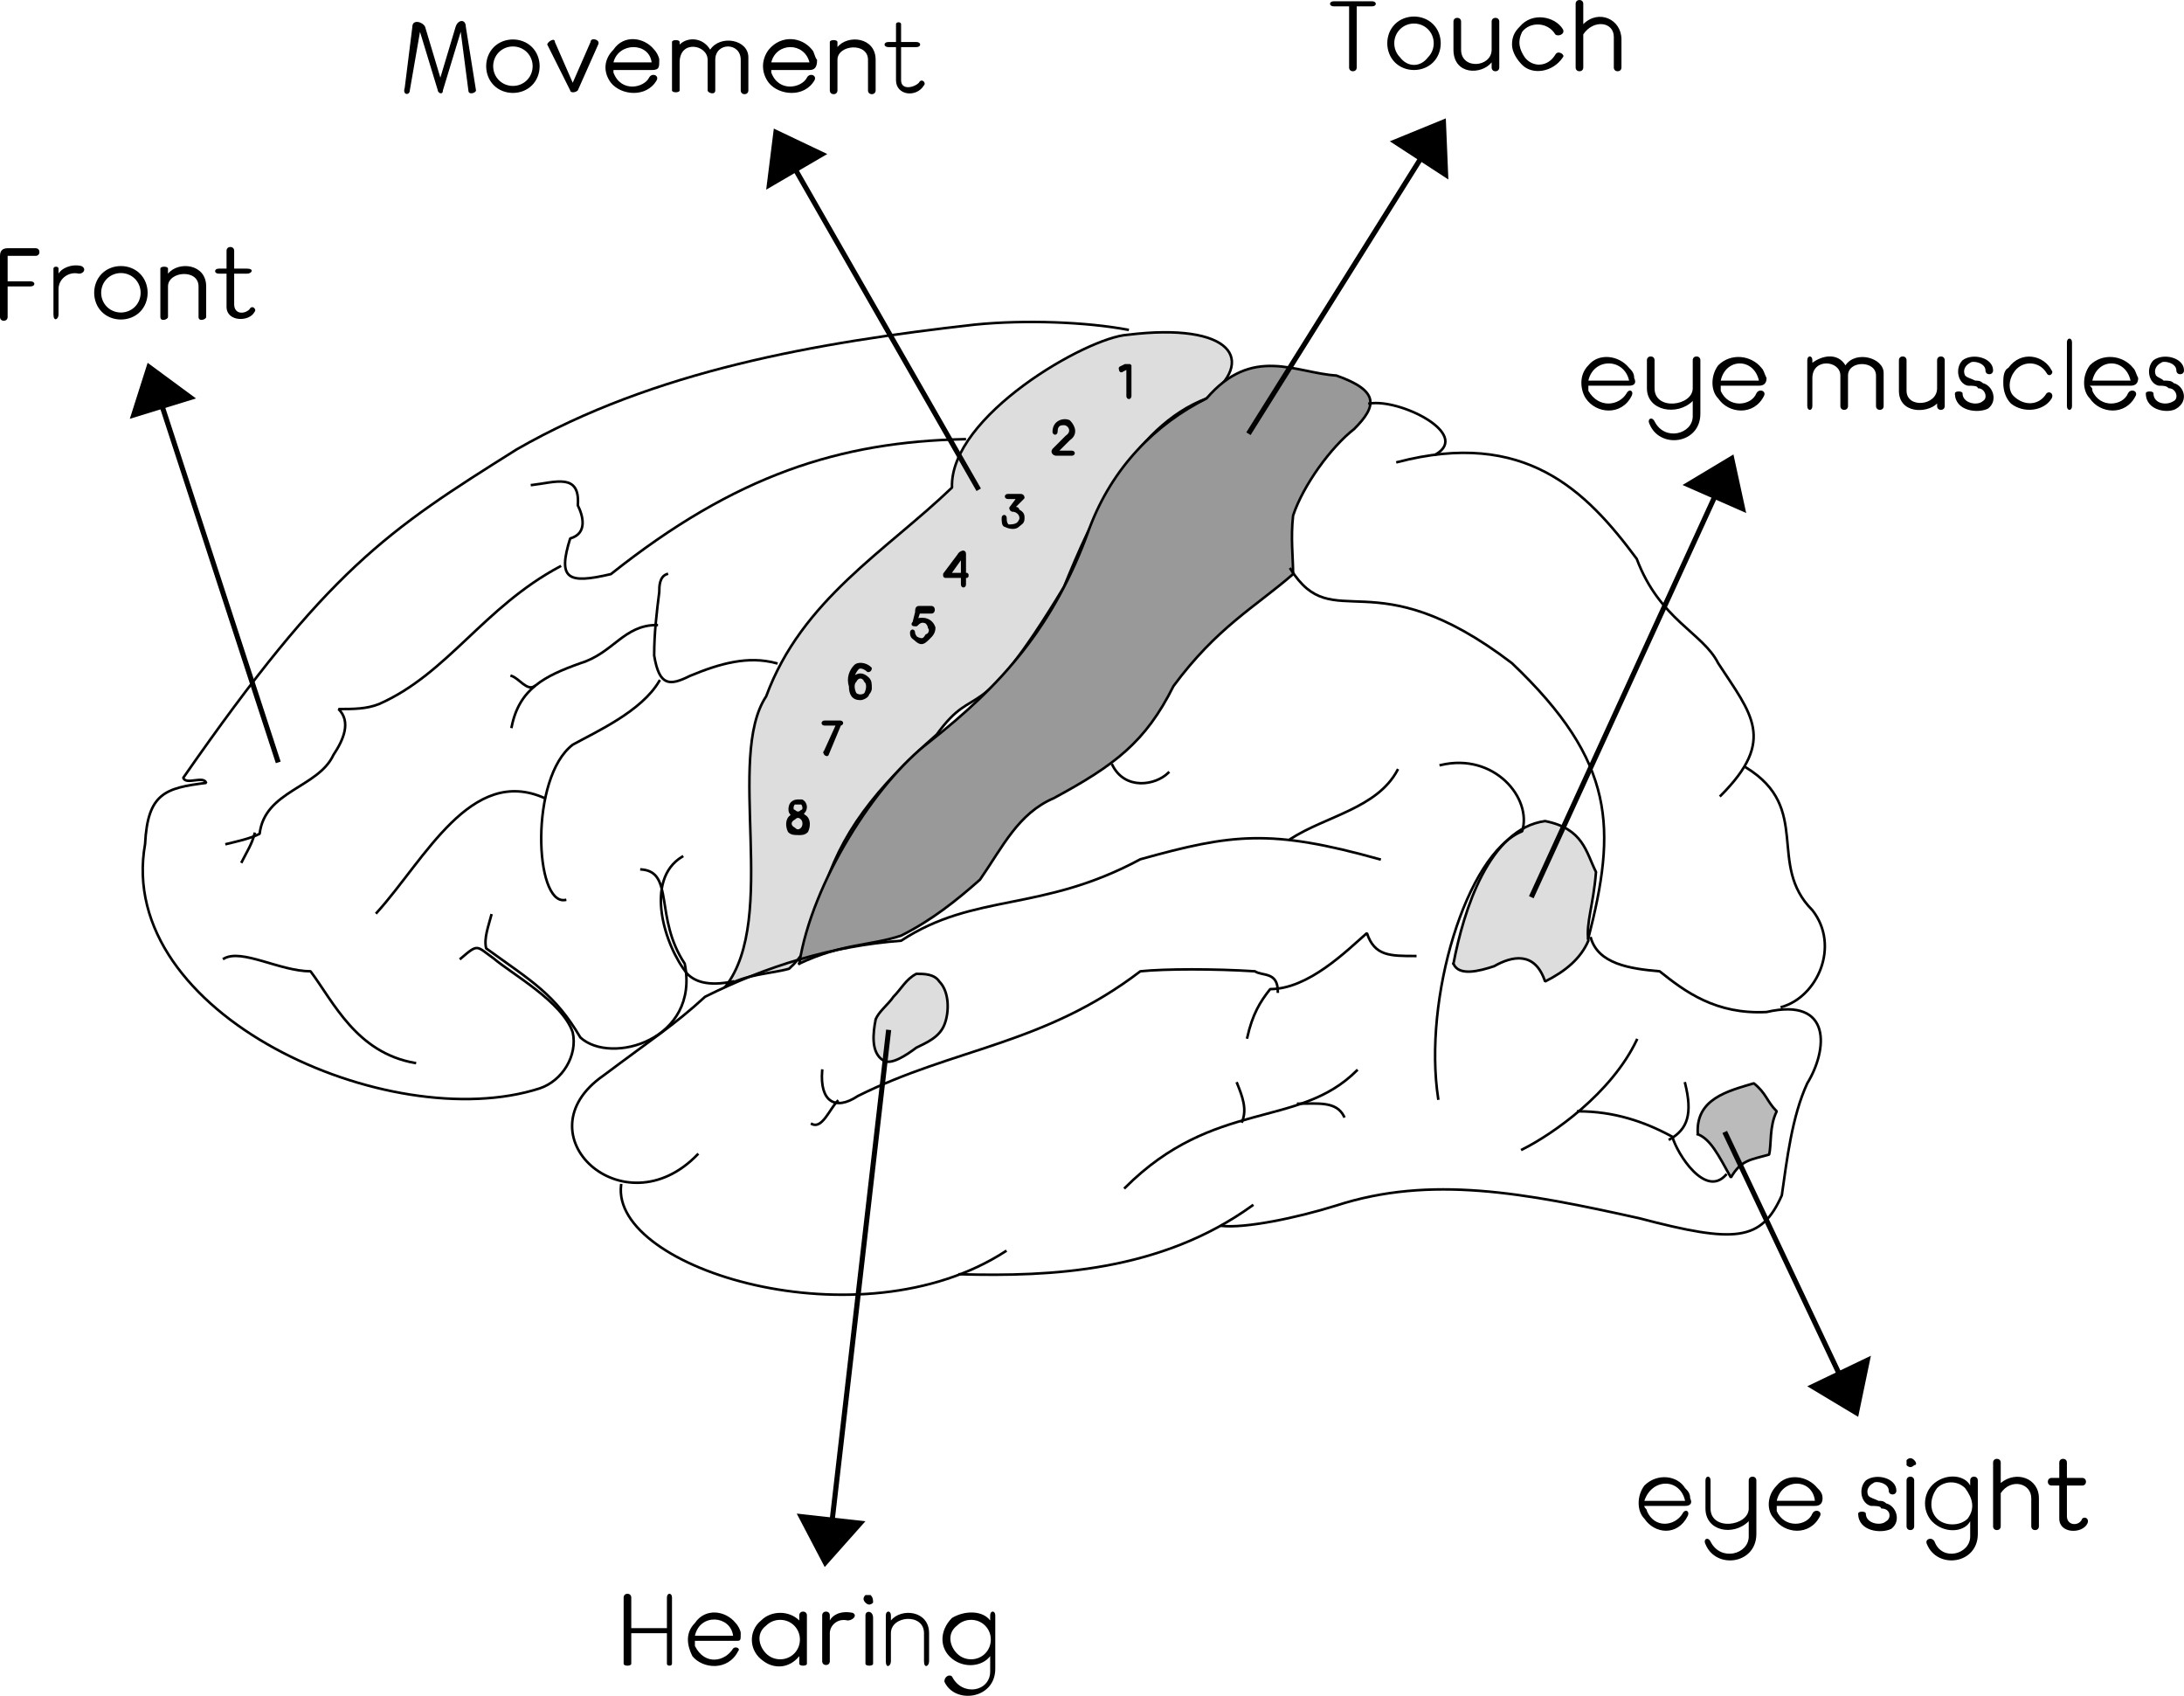 <svg xmlns="http://www.w3.org/2000/svg" width="858" height="666.093" version="1.2"><g fill="none" fill-rule="evenodd" stroke="#000" stroke-linecap="square" stroke-linejoin="bevel" font-family="'Sans Serif'" font-size="12.5" font-weight="400"><path stroke-linecap="butt" stroke-linejoin="miter" stroke-miterlimit="2" d="M181 376.5c7-6 6-5 13 0 7 6 27 17 31 29 2 9-4 19-13 22-59 19-167-29-155-96 1-20 8-22 24-24-1-3-8 1-9-2 57-82 80-97 131-129 54-31 118-42 180-49 20-2 44-1 60 2" vector-effect="non-scaling-stroke"/><path fill="#ddd" stroke-linecap="butt" stroke-linejoin="miter" stroke-miterlimit="2" d="M285 387.5c21-27 0-90 16-114 14-38 47-57 73-82-1-28 53-59 69-60 41-5 51 10 31 25-29 11-45 47-56 74-35 58-34 36-50 58-24 21-38 39-45 63-3 10-3 20-13 29-7 2-17 2-25 7" vector-effect="non-scaling-stroke"/><path fill="#999" stroke-linecap="butt" stroke-linejoin="miter" stroke-miterlimit="2" d="M314 378.5c5-32 30-71 51-87 28-22 49-45 63-84 9-24 26-41 46-51 18-21 35-10 51-9 17 6 16 12 7 21-9 7-20 22-24 34-1 9 0 16 0 23-15 13-30 21-47 44-11 22-23 31-47 44-14 6-20 19-29 32-9 8-19 16-31 22-12 4-23 3-40 11" vector-effect="non-scaling-stroke"/><path fill="#ddd" stroke-linecap="butt" stroke-linejoin="miter" stroke-miterlimit="2" d="M571 378.5c4-21 14-53 36-56 15 3 16 12 20 20-1 13-4 20-3 27-3 7-9 12-17 16-4-12-13-10-20-6-6 2-14 4-16-1" vector-effect="non-scaling-stroke"/><path fill="#bbb" stroke-linecap="butt" stroke-linejoin="miter" stroke-miterlimit="2" d="M667 445.5c-1-14 12-17 22-20 5 4 5 7 9 11-3 6-2 13-3 17-7 2-11 2-15 9-5-9-8-15-13-17" vector-effect="non-scaling-stroke"/><path stroke-linecap="butt" stroke-linejoin="miter" stroke-miterlimit="2" d="M89 331.5c4-1 9-2 13-4 2-17 23-18 29-31 4-6 7-13 2-18 6 0 11 0 16-2 27-12 41-38 71-54" vector-effect="non-scaling-stroke"/><path stroke-linecap="butt" stroke-linejoin="miter" stroke-miterlimit="2" d="M95 338.5c2-4 4-7 5-11m48 31c19-21 37-58 66-45" vector-effect="non-scaling-stroke"/><path stroke-linecap="butt" stroke-linejoin="miter" stroke-miterlimit="2" d="M222 353.5c-12 2-14-48 3-61 9-5 27-13 34-25m-58 18c3-15 13-20 27-25 13-4 17-15 30-15" vector-effect="non-scaling-stroke"/><path stroke-linecap="butt" stroke-linejoin="miter" stroke-miterlimit="2" d="M201 265.5c3 1 6 6 9 4m52-44c-3 1-3 5-3 7-1 8-2 16-2 25 2 12 6 12 14 8 12-5 23-8 34-5m-217 116c7-4 22 5 34 5 9 12 18 32 41 36m30-58c-1 4-3 9-2 13 18 13 27 18 37 35 12 11 47 1 41-29-12-18-4-36-17-37m-43-151c9-1 19-5 18 8 2 4 4 11-3 13-5 16-1 18 16 14 49-39 90-52 139-53" vector-effect="non-scaling-stroke"/><path stroke-linecap="butt" stroke-linejoin="miter" stroke-miterlimit="2" d="M268 336.5c-15 9-7 35 2 46 3 3 8 5 18 3m-14 68c-29 30-70-8-37-31 20-15 28-20 40-31 24-12 50-20 77-22 29-19 55-11 94-32 36-10 51-12 94 0" vector-effect="non-scaling-stroke"/><path stroke-linecap="butt" stroke-linejoin="miter" stroke-miterlimit="2" d="M244 465.5c-4 33 94 63 151 26" vector-effect="non-scaling-stroke"/><path stroke-linecap="butt" stroke-linejoin="miter" stroke-miterlimit="2" d="M377 500.5c36 1 79-1 115-27m-169-53c-1 12 5 16 14 10 38-19 73-20 111-49 10-1 29-1 45 0 3 2 9 0 9 8" vector-effect="non-scaling-stroke"/><path stroke-linecap="butt" stroke-linejoin="miter" stroke-miterlimit="2" d="M329 432.5c-3 3-6 11-10 9m123 25c35-35 68-23 91-46" vector-effect="non-scaling-stroke"/><path stroke-linecap="butt" stroke-linejoin="miter" stroke-miterlimit="2" d="M488 440.5c2-5 0-10-2-15m24 8c8 0 15-1 18 5m-38-31c2-9 5-14 9-19 15 0 30-15 38-22 3 9 9 9 19 9m-76 106c9 1 29-3 45-8 37-12 74-5 119 5 38 10 48 9 56-9 2-14 4-31 10-44 8-13 10-34-16-28-20 1-32-8-42-16-12-1-24-3-27-13" vector-effect="non-scaling-stroke"/><path stroke-linecap="butt" stroke-linejoin="miter" stroke-miterlimit="2" d="M598 451.5c12-6 35-22 45-43" vector-effect="non-scaling-stroke"/><path stroke-linecap="butt" stroke-linejoin="miter" stroke-miterlimit="2" d="M620 436.5c14 0 26 4 37 10 2 7 13 24 21 15" vector-effect="non-scaling-stroke"/><path stroke-linecap="butt" stroke-linejoin="miter" stroke-miterlimit="2" d="M656 447.5c7-4 9-10 6-22m-97 6c-6-39 11-96 33-105 4-13-11-31-32-26m-59 29c14-9 34-12 42-27m-112-2c5 10 17 8 22 3" vector-effect="non-scaling-stroke"/><path stroke-linecap="butt" stroke-linejoin="miter" stroke-miterlimit="2" d="M624 368.5c11-43 11-69-30-108-55-42-70-10-87-37m193 172c14-4 23-24 12-38-18-18 0-40-26-56" vector-effect="non-scaling-stroke"/><path stroke-linecap="butt" stroke-linejoin="miter" stroke-miterlimit="2" d="M676 312.5c22-22 12-32-1-52-6-12-23-17-32-41-20-27-44-51-94-38" vector-effect="non-scaling-stroke"/><path stroke-linecap="butt" stroke-linejoin="miter" stroke-miterlimit="2" d="M564 178.5c14-8-14-22-26-20" vector-effect="non-scaling-stroke"/><path fill="#000" stroke-linecap="butt" stroke-linejoin="miter" stroke-miterlimit="2" d="M443 144.5v11c0 1 1 1 1 0v-12h-2l-2 1s0 2 1 1l2-1m-29 25c0 1 1 1 1 0 0-3 2-3 3-3 2 0 4 3 1 5l-5 5c-1 1 0 2 1 2h6c1 0 1-1 0-1h-6l5-5c3-2 2-5 0-7-2-1-6 0-6 4m-16 31c-1 0-1-1-1-1l3-4h-4c-1 0-1-1 0-1h5c1 0 1 1 1 1l-4 4c1 0 2 0 2 1 2 1 2 2 2 3 0 2-1 2-2 3s-3 1-5 0c-1 0-1-2-1-3s1-1 1 0 0 2 1 3c1 0 3 0 4-1 0 0 1-1 1-2 0-2-2-3-3-3m-21 17c1-1 2-1 2 0v8h1v1h-1v3c0 1-1 1-1 0v-3h-6c-1 0-1 0-1-1l6-8m1 1-5 7h5v-7m-18 22-1 4c-1 1 0 1 1 1 1-1 2-2 4-1 0 0 1 1 1 2 1 1 0 3-1 3-1 2-2 2-4 1 0 0-1-1-1-2s-1-1-1 0c0 2 1 2 2 3 0 0 1 1 2 1s2-1 3-2 2-2 2-4c-1-3-4-4-7-3l1-3h5c1 0 1-2 0-2h-5c-1 0-1 1-1 2m-26 29c0 3 1 5 4 5 1 0 3-1 3-2 1-1 1-2 1-2 0-2 0-3-1-4-2-2-4-2-6 0 0-1 1-3 2-4s3 0 4 1c1 0 1-1 1-1-2-2-5-2-6-1-2 2-3 5-2 8m6-2c-1-2-3-2-4 0-1 1-1 3 0 5 1 1 3 1 4 0 1-2 1-4 0-5m-16 28 5-11h-5c-1 0-1-1 0-1h6c1 0 1 1 0 1l-5 12s-1 0-1-1m-10 32c-2 0-3 0-4-1-1-2-1-5 1-6v-1c-1 0-1-3 0-4s2-1 3-1h1c2 1 2 4 0 5l1 1c2 1 2 4 1 6-1 1-2 1-3 1m1-12c1 1 1 3 0 3-1 1-2 1-3 0-1 0-1-2 0-3h3m0 6c1 1 1 3 0 4s-2 1-3 0c-2-1-2-3 0-4 1-1 2-1 3 0" vector-effect="non-scaling-stroke"/><path fill="#ddd" stroke-linecap="butt" stroke-linejoin="miter" stroke-miterlimit="2" d="M344 400.5c1-3 5-6 7-9 3-3 5-7 9-9 3 0 7 0 9 3 4 4 4 12 2 17s-7 7-11 9c-4 3-10 7-13 5-5-3-4-11-3-16" vector-effect="non-scaling-stroke"/><path stroke-linecap="butt" stroke-linejoin="miter" stroke-miterlimit="2" stroke-width="2" d="m109 298.5-45-138"/><path fill="#000" stroke="none" d="m77 156.5-19-14-7 22 26-8"/><path stroke-linecap="butt" stroke-linejoin="miter" stroke-miterlimit="2" stroke-width="2" d="m384 191.5-71-124"/><path fill="#000" stroke="none" d="m325 60.5-21-10-3 24 24-14"/><path stroke-linecap="butt" stroke-linejoin="miter" stroke-miterlimit="2" stroke-width="2" d="m491 169.5 67-107"/><path fill="#000" stroke="none" d="m569 70.5-1-24-22 9 23 15"/><path stroke-linecap="butt" stroke-linejoin="miter" stroke-miterlimit="2" stroke-width="2" d="m602 351.5 71-155"/><path fill="#000" stroke="none" d="m686 201.5-5-23-20 12 25 11"/><path stroke-linecap="butt" stroke-linejoin="miter" stroke-miterlimit="2" stroke-width="2" d="m678 445.5 44 93"/><path fill="#000" stroke="none" d="m710 544.5 20 12 5-24-25 12"/><path stroke-linecap="butt" stroke-linejoin="miter" stroke-miterlimit="2" stroke-width="2" d="m349 405.5-22 191"/><path fill="#000" stroke="none" d="m313 594.5 11 21 16-18-27-3M0 124.5c0 2 3 2 3 0v-12h9c2 0 2-2 0-2H3v-10h11c2 0 2-3 0-3H3c-2 0-3 1-3 3v24m21-1v-18c0-1 2-1 2 0v2c1-2 5-4 9-3 2 1 1 3-1 3-4-1-8 2-8 6v10c0 2-2 3-2 0m34-16c-4-4-11-4-15 0s-4 11 0 15 11 4 15 0 4-11 0-15m-2 2c-3-3-8-3-11 0s-3 8 0 11 8 3 11 0 3-8 0-11m10 15v-19c0-1 3-1 3 0v2c4-5 15-4 15 5v12c0 1-3 2-3 0v-12c0-7-12-6-12 0v12c0 1-3 2-3 0m26-17v13c0 6 9 6 11 2 1-1-1-3-2-1-2 2-6 2-6-2v-12h5c2 0 3-2 0-2h-5v-7c0-2-3-2-3 0v7h-3c-2 0-2 2 0 2h3m70-73 3-24c0-3 4-2 5 0l6 20 6-20c1-3 4-3 4 0l4 25c0 1-3 2-3 0l-3-23-7 23c0 2-2 1-2 0l-7-23-4 23c0 2-3 2-2-1m50-16c-4-4-11-4-15 0s-4 11 0 15 11 4 15 0 4-11 0-15m-2 2c-3-3-8-3-11 0s-3 8 0 11 8 3 11 0 3-8 0-11m17 15-9-18c0-1 3-3 3-1l7 16 7-16c0-2 4-1 3 1l-8 18c-1 1-3 1-3 0m16-3c4 5 14 6 18-1 1-2-2-3-3-1-2 4-11 6-14-2v-1h15c3 0 3-1 3-4 0-1-1-3-2-4-4-5-12-6-16 0-4 4-4 9-1 13m16-8h-15c2-8 14-8 15 0m8-8v19c0 1 3 1 3 0v-11c0-9 11-7 11-1v12c0 1 3 2 3 0v-12c0-7 10-7 10 0v12c0 2 3 2 3 0v-13c0-7-11-9-15-3-3-5-9-5-12-2v-1c0-1-3-1-3 0m38 16c4 5 14 6 18-1 1-2-2-3-3-1-2 4-11 6-14-2v-1h15c2 0 3-1 3-4-1-1-1-3-2-4-4-5-12-6-17 0-3 4-3 9 0 13m16-8h-15c2-8 13-8 15 0m8 11v-19c0-1 3-1 3 0v2c4-5 15-4 15 5v12c0 2-3 2-3 0v-12c0-7-12-6-12 0v12c0 2-3 2-3 0m26-17v13c0 6 8 7 11 2 1-1-1-3-2-1-2 2-7 3-7-1v-13h6c2 0 2-2 0-2h-6v-7c0-1-2-1-2 0v7h-3c-2 0-2 2 0 2h3m178 8c0 2 3 2 3 0v-24h6c2 0 2-2 0-2h-15c-2 0-2 2 0 2h6v24m33-17c-4-4-11-4-15 0s-4 11 0 15 11 4 15 0 4-11 0-15m-2 2c-3-3-8-3-11 0s-3 8 0 11c3 4 8 4 11 0 3-3 3-8 0-11m28-3c0-2-3-2-3 0v11c0 7-12 8-12 0v-11c0-2-3-2-3 0v11c0 10 11 10 15 5v2c0 2 3 2 3 0v-18m5 9c0 3 2 6 4 8 4 4 12 3 16-3 1-1-2-3-3-1-3 5-9 5-12 1-2-3-3-6-1-10 3-4 10-4 13 1 1 1 4 0 3-2-3-5-12-7-17-1-2 2-3 4-3 7m25 9c0 2 3 2 3 0v-13c4-6 12-5 12 1v12c0 2 3 2 3 0v-11c0-8-9-12-15-6v-8c0-2-3-2-3 0v25m4 130c4 6 14 7 18-1 1-2-1-3-2-1-3 5-11 6-15-1v-2h16c2 0 3-1 2-3 0-2-1-3-2-4-4-5-12-6-16-1-4 4-3 10-1 13m17-7h-16c2-9 14-9 16 0m25 3v-11c0-2 3-2 3 0v21c0 12-16 14-20 4-1-2 1-3 2-1 4 8 15 5 15-2v-6c-6 6-18 4-18-5v-11c0-2 3-2 3 0v11c0 9 15 7 15 0m10 4c4 6 14 7 18-1 1-2-2-3-3-1-2 5-11 6-14-1v-2h15c2 0 3-1 3-3-1-2-1-3-2-4-4-5-12-6-17-1-3 4-3 10 0 13m16-7h-15c2-9 13-9 15 0m19-8v18c0 2 2 2 2 0v-11c0-8 11-7 11-1v12c0 2 3 2 3 0v-12c0-6 11-6 11 0v12c0 2 3 2 3 0v-13c0-6-11-9-15-3-3-5-9-4-13-1v-1c0-2-2-2-2 0m54 0c0-2-3-2-3 0v11c0 7-12 8-12 1v-12c0-2-3-2-3 0v12c0 9 11 9 15 5v1c0 2 3 2 3 0v-18m9 10c-4-1-5-7-2-10 4-3 12-1 12 4 0 2-3 2-3 0 0-3-5-4-6-3-2 1-3 3-2 5 1 1 2 1 4 2 1 0 2 0 3 1 4 1 6 7 2 10-4 2-13 1-13-6 0-1 3-1 3 0 0 4 6 5 8 3 2-1 1-5-2-5 0-1-2-1-4-1m14-1c0 3 1 6 3 8 5 4 13 3 16-2 1-2-1-3-2-2-3 5-9 5-13 1-2-2-2-6 0-9 3-5 10-5 13 0 1 2 3 0 2-1-3-6-12-8-17-1-2 1-2 4-2 6m25 9c0 2 2 2 2 0v-25c0-2-2-2-2 0v25m9-3c4 6 14 7 18-1 1-2-2-3-3-1-2 5-11 6-14-1 0-1 0-1-1-2h16c2 0 3-1 3-3-1-2-1-3-2-4-4-5-12-6-17-1-3 4-3 10 0 13m16-7h-15c2-9 13-9 15 0m11 2c-4-1-5-7-2-10 4-3 12-1 12 4 0 2-3 2-3 0 0-3-5-4-6-3-2 1-3 3-2 5 1 1 2 1 3 2 2 0 3 0 4 1 4 1 6 7 1 10-3 2-12 1-12-6 0-1 3-1 3 0 0 4 5 5 8 3 2-1 1-5-2-5-1-1-2-1-4-1m-202 445c4 6 13 7 17-1 1-2-1-3-2-1-3 5-11 6-14-1 0-1-1-1-1-2h16c2 0 3-1 2-3 0-2-1-3-2-4-3-5-11-6-16-1-3 4-3 10 0 13m16-7h-16c3-9 14-9 16 0m25 3v-11c0-2 3-2 3 0v21c0 12-16 14-20 4-1-2 1-3 2-1 4 8 15 5 15-2v-6c-6 6-17 4-17-5v-11c0-2 2-2 2 0v11c0 9 15 7 15 0m10 4c4 6 14 7 18-1 1-2-2-3-3-1-2 5-11 6-14-1v-2h15c2 0 3-1 3-3s-1-3-2-4c-4-5-12-6-16-1-4 4-4 10-1 13m16-7h-15c2-9 14-9 15 0m22 2c-4-1-5-7-2-10 4-3 12-1 12 4 0 2-3 2-3 0 0-3-5-4-6-3-2 1-3 3-2 5 1 1 2 1 4 2 1 0 2 0 3 1 4 1 6 7 2 10-4 2-13 1-13-6 0-1 3-1 3 0 0 4 6 5 8 3 2-1 2-5-2-5 0-1-2-1-4-1m17-18c1 1 1 2 0 2-1 1-2 1-3 0v-2c1-1 2-1 3 0m-3 26c0 2 3 2 3 0v-18c0-2-3-2-3 0v18m23-15c-3-3-8-3-11 0-3 4-3 9 0 12s9 3 12 0c3-4 2-8-1-12m-12-2c5-4 12-3 14 1v-2c0-2 3-2 3 0v21c0 12-16 14-20 4-1-2 2-3 3-1 3 8 14 5 14-2v-6c-2 4-9 5-14 1s-5-12 0-16m23 17c0 2 3 2 3 0v-13c4-6 12-4 12 2v11c0 2 3 2 3 0v-11c0-8-9-11-15-6v-8c0-2-3-2-3 0v25m26-16v13c0 6 9 6 11 2 1-2-1-3-2-2-1 3-6 3-6-1v-12h6c2 0 2-3 0-3h-6v-6c0-2-3-2-3 0v6h-3c-2 0-2 3 0 3h3m-564 70v-26c0-2 3-2 3 0v12h14v-12c0-2 2-2 2 0v26c0 1-2 1-2 0v-12h-14v12c0 1-3 1-3 0m27-3c4 5 14 6 18-2 1-1-1-2-2-1-3 5-11 7-15-1v-2h16c2 0 2 0 2-3 0-1-1-3-2-4-4-5-12-6-16 0-4 4-3 9-1 13m16-8h-15c2-9 14-8 15 0m12 10c4 3 10 3 14-2v3c0 1 3 1 3 0v-19c0-2-3-2-3 0v2c-4-4-11-4-15 0-5 4-5 12 1 16m12-14c3 3 3 8 0 11s-8 3-11 0-4-8 0-11c3-3 8-3 11 0m11 14v-18c0-2 3-2 3 0v2c1-2 4-4 9-3 2 1 0 3-2 3-4-1-7 2-7 5v11c0 2-3 2-3 0m19-26c1 1 1 2 1 3-1 1-2 1-3 0s-1-2 0-3h2m-2 27c0 1 3 1 3 0v-18c0-3-3-3-3-1v19m8-1v-18c0-2 2-2 2 0v2c4-5 15-4 15 5v11c0 2-2 3-2 0v-11c0-8-13-7-13 0v11c0 2-2 3-2 0m39-14c-3-3-8-3-11 0-4 3-3 8 0 11s8 3 11 0 3-8 0-11m-13-3c5-3 12-3 15 1v-2c0-2 2-2 2 0v21c0 12-16 14-20 5 0-2 2-3 3-2 4 8 15 6 15-2v-6c-3 4-10 5-15 1s-5-11 0-16"/></g></svg>
